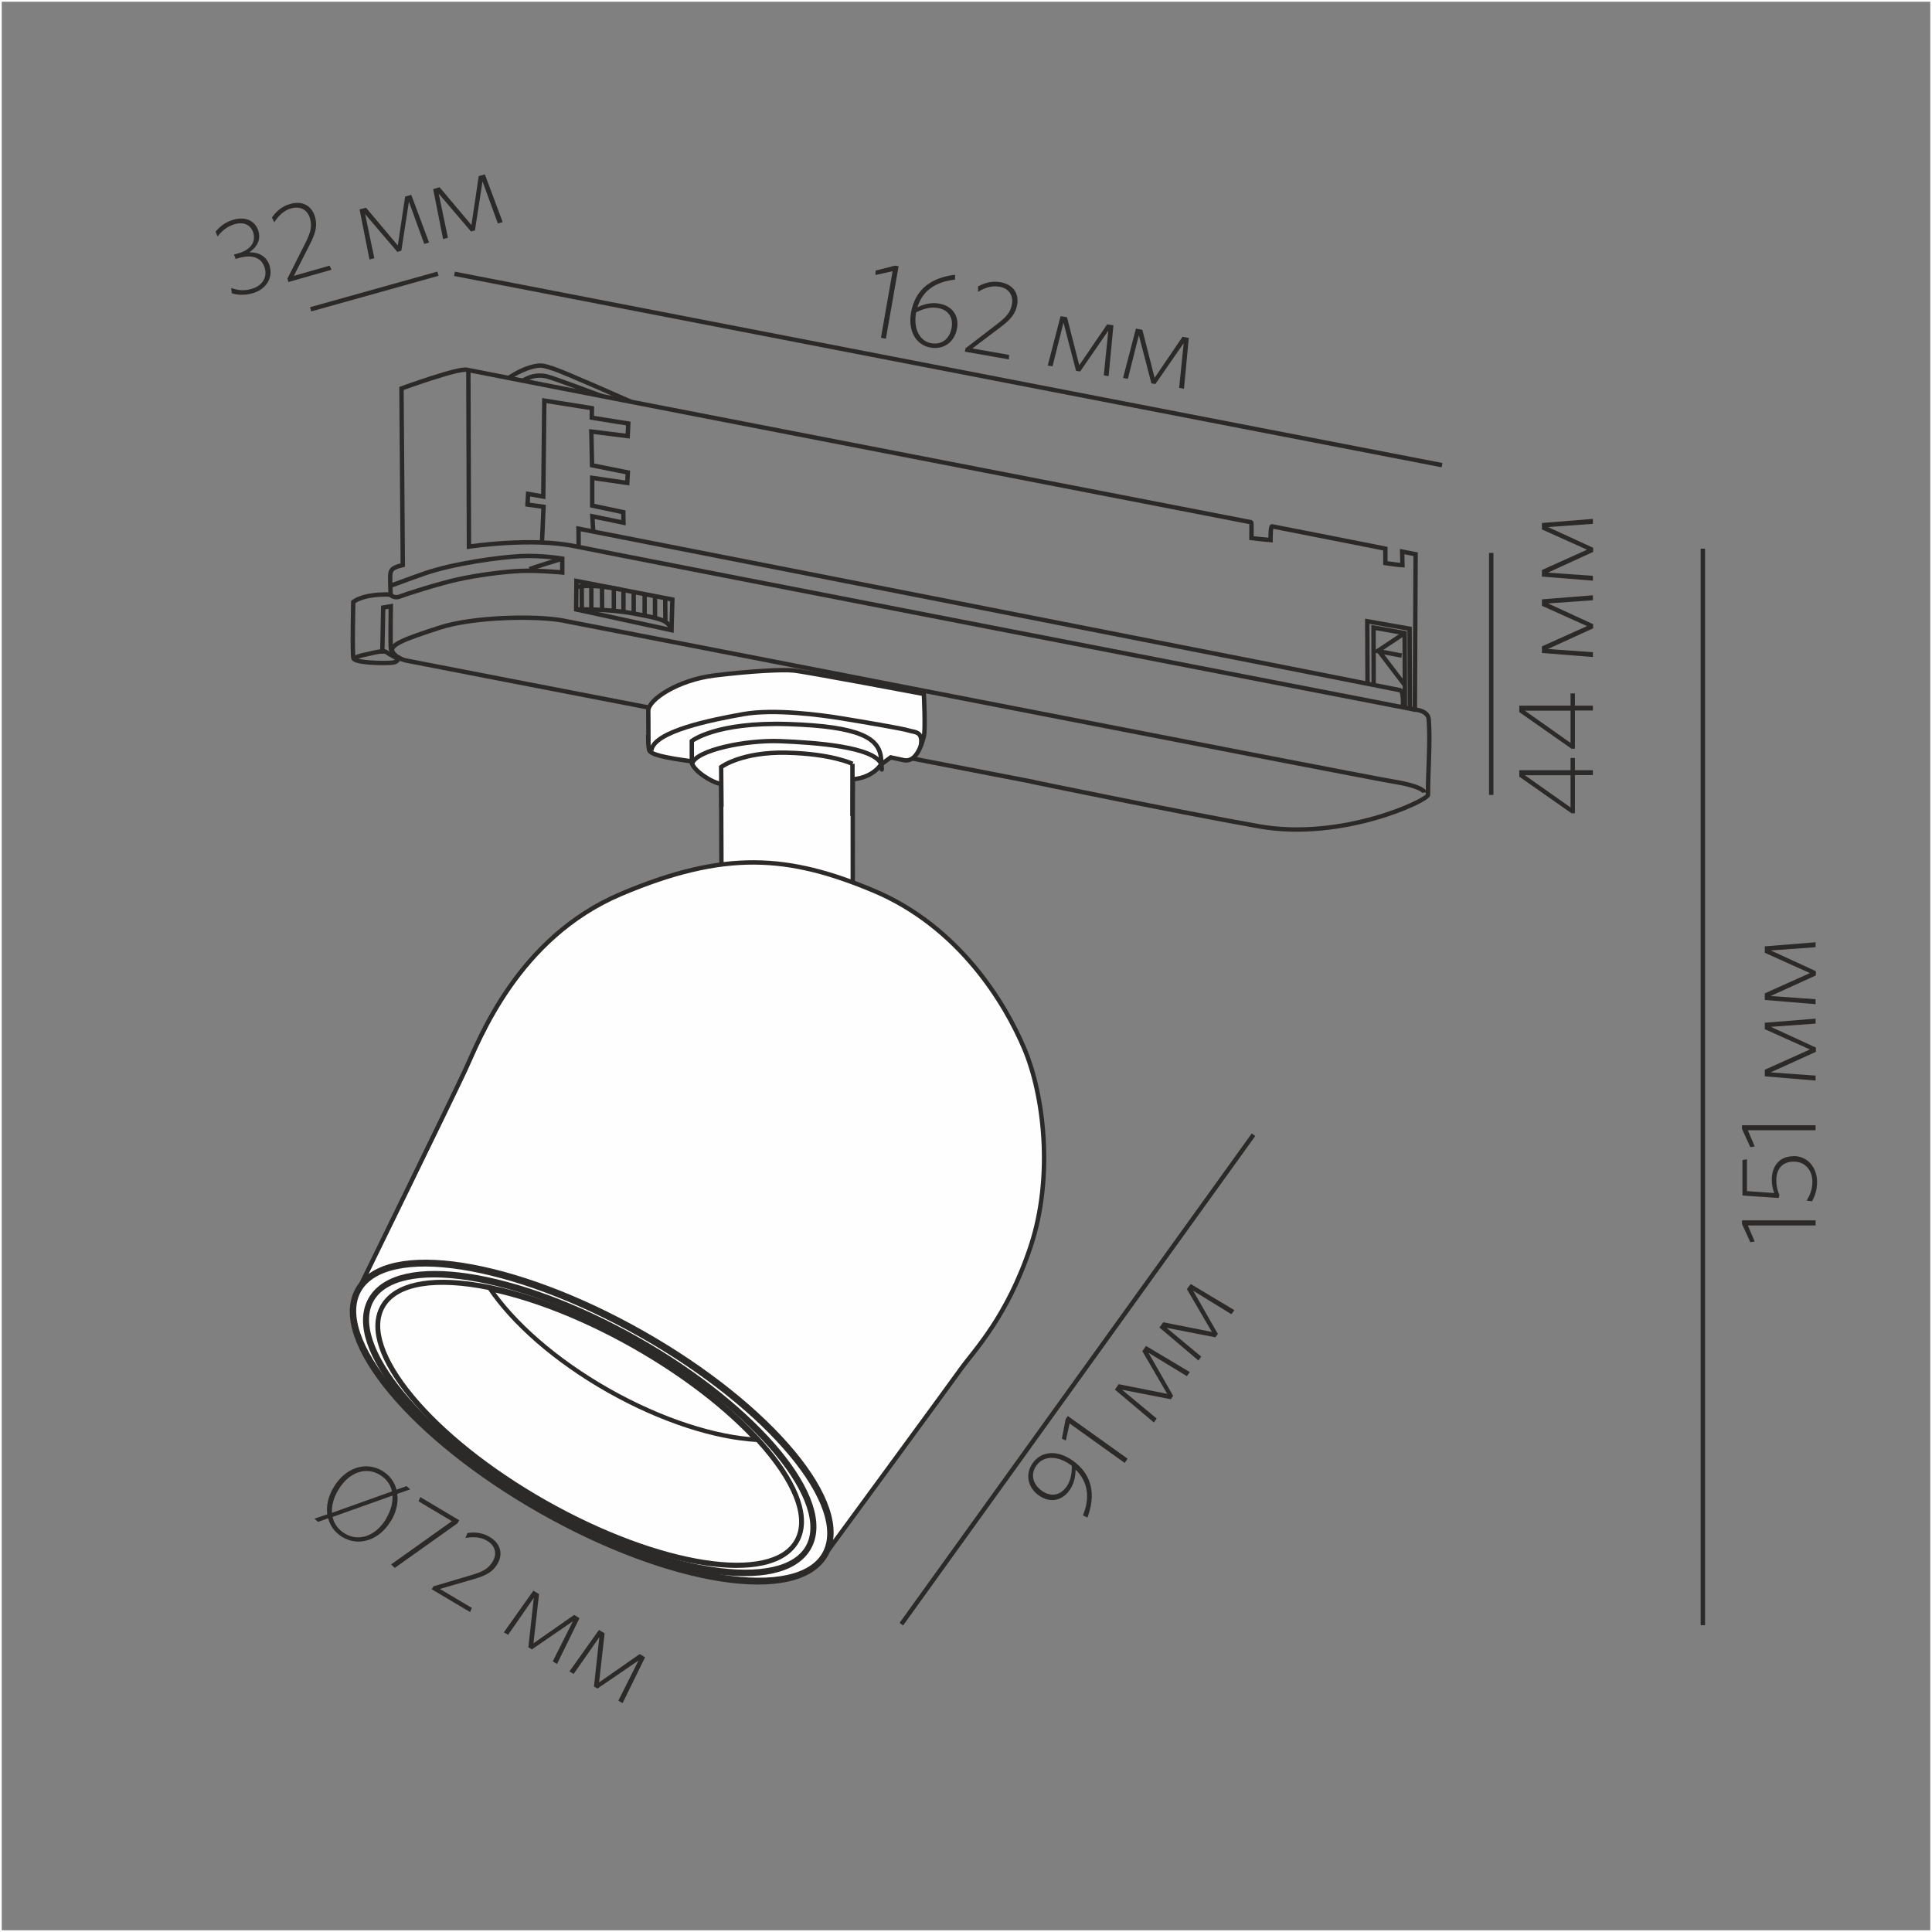 <?xml version="1.0" encoding="UTF-8"?>
<!DOCTYPE svg PUBLIC "-//W3C//DTD SVG 1.1//EN" "http://www.w3.org/Graphics/SVG/1.1/DTD/svg11.dtd">
<!-- Creator: CorelDRAW X6 -->
<svg xmlns="http://www.w3.org/2000/svg" xml:space="preserve" width="132.292mm" height="132.292mm" version="1.1" style="shape-rendering:geometricPrecision; text-rendering:geometricPrecision; image-rendering:optimizeQuality; fill-rule:evenodd; clip-rule:evenodd"
viewBox="0 0 13229 13229"
 xmlns:xlink="http://www.w3.org/1999/xlink">
 <rect x="0" y="0" width="13229" height="13229" fill="#808080" stroke="none"/>
 <defs>
  <style type="text/css">
   <![CDATA[
    .str0 {stroke:white;stroke-width:23.81}
    .str1 {stroke:#2B2A29;stroke-width:30}
    .fil0 {fill:none}
    .fil2 {fill:#FEFEFE}
    .fil1 {fill:#2B2A29;fill-rule:nonzero}
   ]]>
  </style>
 </defs>
 <g id="Слой_x0020_1">
  <rect class="fil0 str0" width="13229" height="13229"/>
  <path class="fil1" d="M2677 10415c37,-62 51,-128 43,-186l89 -31 -25 -22 -69 24c-14,-53 -47,-99 -98,-129 -113,-67 -252,-22 -332,112 -38,63 -52,127 -44,186l-88 30 25 22 69 -25c14,53 47,99 98,129 113,67 253,22 332,-112zm-32 -17c-70,118 -186,161 -283,103 -46,-27 -74,-67 -85,-114l410 -146c4,49 -11,103 -43,157zm-45 -300c45,27 74,67 84,114l-411 147c-3,-49 11,-103 44,-158 70,-118 186,-161 283,-103z"/>
  <polygon id="1" class="fil1" points="3132,10431 3145,10410 2878,10251 2866,10280 3094,10416 2678,10712 2703,10736 "/>
  <path id="2" class="fil1" d="M3219 11038l12 -28 -219 -130 231 -67c87,-25 131,-50 163,-104 40,-67 23,-140 -53,-185 -52,-31 -104,-34 -152,-27l-14 34c52,-9 104,-8 148,19 56,33 71,88 38,143 -27,45 -60,67 -145,92l-260 77 -12 20 264 157z"/>
  <polygon id="3" class="fil1" points="3814,11394 3968,11080 3931,11058 3653,11252 3691,10915 3652,10892 3450,11177 3479,11194 3655,10941 3618,11279 3642,11294 3923,11101 3785,11376 "/>
  <polygon id="4" class="fil1" points="4263,11662 4417,11348 4380,11326 4102,11520 4140,11184 4101,11161 3899,11445 3928,11462 4104,11210 4067,11548 4091,11562 4372,11370 4234,11645 "/>
  <polygon class="fil1" points="12432,8356 11928,8356 11928,8381 11985,8506 12015,8501 11968,8391 12432,8391 "/>
  <path id="1" class="fil1" d="M12280 7917c-92,0 -148,63 -148,162 0,39 8,66 17,90l-187 -13 0 -218 -31 5 0 243 248 17 5 -20c-11,-27 -21,-57 -21,-102 0,-81 46,-127 119,-127 84,0 128,66 128,137 0,54 -16,91 -39,130l36 5c20,-34 35,-77 35,-134 0,-95 -62,-176 -161,-176z"/>
  <polygon id="2" class="fil1" points="12432,7705 11928,7705 11928,7730 11985,7855 12015,7850 11968,7739 12432,7739 "/>
  <polygon id="3" class="fil1" points="12432,6975 12084,7003 12084,7047 12393,7186 12084,7325 12084,7370 12432,7399 12432,7365 12124,7343 12434,7202 12434,7173 12125,7031 12432,7009 "/>
  <polygon id="4" class="fil1" points="12432,6452 12084,6480 12084,6524 12393,6663 12084,6802 12084,6847 12432,6876 12432,6842 12124,6820 12434,6679 12434,6650 12125,6508 12432,6486 "/>
  <path class="fil1" d="M10784 5190l-30 0 0 84 -351 0 0 44 358 251 23 0 0 -262 123 0 0 -33 -123 0 0 -84zm-30 118l0 221 -313 -221 313 0z"/>
  <path id="1" class="fil1" d="M10784 4748l-30 0 0 84 -351 0 0 44 358 251 23 0 0 -262 123 0 0 -33 -123 0 0 -84zm-30 118l0 221 -313 -221 313 0z"/>
  <polygon id="2" class="fil1" points="10907,4076 10558,4104 10558,4148 10867,4287 10558,4426 10558,4471 10907,4499 10907,4466 10599,4444 10909,4302 10909,4274 10600,4132 10907,4110 "/>
  <polygon id="3" class="fil1" points="10907,3553 10558,3581 10558,3625 10867,3764 10558,3903 10558,3948 10907,3976 10907,3943 10599,3921 10909,3779 10909,3751 10600,3609 10907,3587 "/>
  <polygon class="fil1" points="6066,2319 6153,1823 6128,1819 5995,1853 5995,1883 6112,1857 6032,2313 "/>
  <path id="1" class="fil1" d="M6539 1915l1 -34c-160,20 -273,96 -302,260 -22,126 35,222 133,239 88,16 165,-35 182,-131 16,-88 -34,-155 -122,-170 -50,-9 -99,1 -149,25 34,-111 121,-174 256,-189zm-117 194c75,13 106,69 94,135 -13,76 -67,119 -140,106 -79,-14 -122,-100 -104,-205l1 -6c47,-24 97,-39 148,-30z"/>
  <path id="2" class="fil1" d="M6908 2461l1 -31 -251 -44 192 -145c72,-54 104,-94 115,-155 13,-77 -28,-139 -116,-154 -59,-10 -109,6 -152,29l0 37c45,-27 94,-44 145,-35 64,11 98,57 87,120 -9,51 -33,84 -103,137l-215 165 -4 23 302 53z"/>
  <polygon id="3" class="fil1" points="7591,2576 7624,2228 7581,2221 7390,2501 7306,2172 7262,2165 7174,2503 7207,2508 7282,2209 7368,2539 7396,2544 7589,2264 7558,2570 "/>
  <polygon id="4" class="fil1" points="8107,2662 8140,2314 8097,2306 7906,2587 7822,2258 7778,2250 7690,2588 7723,2594 7798,2295 7884,2625 7911,2630 8105,2350 8074,2656 "/>
  <path class="fil1" d="M1848 1825c-20,-69 -72,-97 -140,-98 45,-31 80,-78 62,-143 -19,-66 -81,-105 -170,-80 -56,16 -94,46 -124,83l14 32c29,-38 66,-69 117,-84 67,-19 113,9 128,61 17,61 -18,115 -104,139l-29 8 12 30 21 -6c101,-29 160,3 178,69 18,62 -16,121 -90,142 -51,15 -90,11 -140,-6l4 36c39,13 90,15 143,0 90,-26 140,-103 117,-183z"/>
  <path id="1" class="fil1" d="M2270 1847l-13 -28 -245 70 109 -214c41,-80 53,-130 36,-190 -22,-76 -86,-113 -171,-88 -58,16 -96,53 -124,92l16 33c29,-44 65,-81 115,-95 63,-18 113,9 130,70 14,50 7,90 -33,169l-122 242 7 23 295 -84z"/>
  <polygon id="2" class="fil1" points="2938,1661 2816,1334 2774,1346 2724,1681 2506,1422 2462,1434 2530,1777 2563,1768 2500,1466 2721,1725 2748,1717 2800,1381 2905,1670 "/>
  <polygon id="3" class="fil1" points="3442,1521 3320,1194 3278,1206 3228,1541 3010,1282 2966,1295 3034,1637 3067,1628 3004,1326 3225,1585 3252,1578 3304,1242 3409,1530 "/>
  <path class="fil1" d="M7415 10376l31 15c58,-154 35,-294 -101,-390 -104,-74 -213,-67 -273,16 -56,79 -33,169 40,222 77,55 159,38 210,-33 29,-40 42,-87 43,-143 82,80 102,187 50,314zm-115 -193c-44,61 -110,66 -167,24 -61,-44 -80,-112 -35,-174 46,-64 140,-69 230,-4l11 8c2,53 -10,107 -38,146z"/>
  <polygon id="1" class="fil1" points="7721,9988 7312,9696 7297,9716 7271,9851 7298,9864 7324,9747 7701,10017 "/>
  <polygon id="2" class="fil1" points="8147,9395 7847,9216 7822,9252 7992,9544 7660,9478 7634,9515 7901,9740 7920,9713 7683,9516 8017,9581 8033,9558 7864,9263 8127,9423 "/>
  <polygon id="3" class="fil1" points="8452,8971 8153,8792 8127,8827 8298,9120 7965,9054 7939,9090 8206,9316 8225,9289 7988,9092 8322,9157 8339,9134 8170,8838 8432,8999 "/>
  <g id="_693091136">
   <g>
    <path class="fil0 str1" d="M7071 5353c0,0 -4249,-821 -4289,-830 -41,-9 -59,-27 -59,-27 0,0 19,37 -42,42 -61,5 -252,1 -261,-31 -9,-32 -1,-385 -1,-385 0,0 61,-57 256,-51 0,0 -2,-29 -3,-86 0,-75 -8,-93 86,-116l-9 -1209c0,0 389,-142 448,-128 43,10 3522,685 5370,1044 4,2 2,109 2,109 11,2 110,11 131,13 0,0 -1,-96 10,-94 330,64 604,119 776,153 0,0 0,99 0,99 12,2 94,13 117,14 0,0 -2,-93 -2,-93 60,12 92,18 92,18l-5 1064c0,0 91,4 95,68 12,162 -6,351 -5,516 0,36 -585,317 -1158,215 -573,-102 -1549,-304 -1549,-304z"/>
    <path class="fil0 str1" d="M3207 2532l4 1211c0,0 426,-65 725,-3 299,62 5751,1119 5751,1119"/>
    <path class="fil0 str1" d="M3962 3742c1,-31 -1,-122 -1,-122 0,0 5601,1099 5626,1106 25,7 19,104 19,104l-3 13"/>
    <path class="fil0 str1" d="M2672 4012c0,0 158,-59 237,-86 194,-67 506,-111 658,-118 142,-7 283,17 283,17l0 95c0,0 -155,-15 -279,-11 -124,5 -309,30 -439,59 -130,29 -359,102 -396,117 -37,15 -64,-13 -64,-13"/>
    <path class="fil0 str1" d="M3851 3825c-191,58 -225,72 -225,72"/>
    <path class="fil0 str1" d="M2447 4524c-27,-16 -14,-27 51,-41 46,-10 91,-22 120,-23 12,-1 22,1 27,5 18,13 80,47 80,47"/>
    <path class="fil0 str1" d="M2632 4461l-14 0 6 -301 52 -9c0,0 -4,274 1,294 5,20 42,59 73,69"/>
    <path class="fil0 str1" d="M9755 5427c0,0 -2,-41 -218,-76 -215,-35 -5505,-1069 -5689,-1103 -184,-33 -612,-25 -842,51 -231,76 -346,116 -317,167"/>
    <line class="fil0 str1" x1="6743" y1="6828" x2="6812" y2= "6821" />
    <polyline class="fil0 str1" points="3711,3715 3722,3470 3612,3455 3616,3382 3720,3400 3727,2743 4053,2795 4052,2860 4302,2900 4298,2986 4049,2955 4054,3186 4299,3235 4295,3307 4055,3272 4055,3462 4268,3507 4269,3579 4056,3535 4062,3640 "/>
    <path class="fil0 str1" d="M3483 2588c0,0 69,-49 146,-72 77,-23 93,-12 159,8 66,20 530,226 530,226"/>
    <path class="fil0 str1" d="M4123 2713c0,0 -339,-127 -380,-136 -41,-9 -98,-11 -163,30"/>
    <polygon class="fil0 str1" points="3945,4173 3947,3978 4604,4105 4598,4315 "/>
    <line class="fil0 str1" x1="3983" y1="4011" x2="3984" y2= "4159" />
    <line class="fil0 str1" x1="4049" y1="4016" x2="4049" y2= "4164" />
    <line class="fil0 str1" x1="4122" y1="4024" x2="4123" y2= "4172" />
    <line class="fil0 str1" x1="4203" y1="4033" x2="4203" y2= "4181" />
    <line class="fil0 str1" x1="4269" y1="4041" x2="4269" y2= "4190" />
    <line class="fil0 str1" x1="4339" y1="4052" x2="4339" y2= "4201" />
    <line class="fil0 str1" x1="4414" y1="4068" x2="4414" y2= "4216" />
    <line class="fil0 str1" x1="4485" y1="4086" x2="4485" y2= "4234" />
    <line class="fil0 str1" x1="4555" y1="4105" x2="4556" y2= "4253" />
    <path class="fil0 str1" d="M3945 4173c0,0 216,-6 394,28 178,34 241,44 259,115"/>
    <path class="fil0 str1" d="M3946 4021c0,0 74,-28 300,15"/>
    <polyline class="fil0 str1" points="9364,4682 9362,4254 9652,4305 9654,4854 "/>
    <polyline class="fil0 str1" points="9406,4678 9405,4297 9618,4335 9620,4846 "/>
    <polyline class="fil0 str1" points="9598,4489 9433,4458 9618,4335 "/>
    <line class="fil0 str1" x1="9619" y1="4691" x2="9443" y2= "4460" />
    <g>
     <path class="fil2 str1" d="M4440 5069c-1,-175 0,-127 -1,-202 -1,-75 200,-211 454,-242 254,-31 462,-41 540,-34 78,7 893,161 893,161 0,0 12,246 0,290 -12,43 -47,182 -137,163 -90,-19 -90,-19 -90,-19l-67 49c0,0 -53,89 -192,101 -2,37 0,1317 0,1317 -170,223 -827,88 -898,88 0,0 -3,-1303 -4,-1374 -53,-2 -201,-93 -203,-154 -189,-26 -285,-47 -291,-80 -6,-33 -6,-66 -6,-66z"/>
     <path class="fil0 str1" d="M6304 5113c22,-110 -44,-98 -82,-111 -38,-13 -316,-60 -457,-83 -140,-23 -464,-67 -676,-29 -212,38 -616,117 -629,250"/>
     <path class="fil0 str1" d="M4737 5214l0 -140c0,0 165,-132 660,-116 495,16 625,97 636,237 10,140 1,39 1,39"/>
     <path class="fil0 str1" d="M6035 5233c-51,-120 -449,-148 -690,-158 -240,-10 -584,63 -606,155"/>
     <path class="fil0 str1" d="M4940 5523c-2,-271 -2,-271 -2,-271 0,0 140,-105 449,-98 309,7 450,76 450,76"/>
     <line class="fil0 str1" x1="5837" y1="5586" x2="5837" y2= "5230" />
    </g>
    <g>
     <path class="fil2 str1" d="M2454 8832c0,0 634,-1296 731,-1504 97,-208 357,-906 1068,-1207 711,-301 1147,-267 1732,-21 585,247 899,772 1029,1081 131,309 204,869 43,1354 -161,485 -390,716 -476,837 -87,122 -931,1272 -931,1272l-3196 -1812z"/>
     <g>
      <ellipse class="fil2 str1" transform="matrix(1.233 0.699 -0.792 1.398 4051.58 9737.69)" rx="1296" ry="432"/>
      <ellipse class="fil2 str1" transform="matrix(1.155 0.655 -0.748 1.32 4037.98 9747.5)" rx="1296" ry="432"/>
      <ellipse class="fil2 str1" transform="matrix(1.092 0.619 -0.705 1.244 4037.71 9749.53)" rx="1296" ry="432"/>
      <path class="fil2 str1" d="M5188 9860c249,272 359,528 266,692 -168,297 -939,178 -1721,-265 -782,-443 -1280,-1044 -1112,-1341 93,-164 370,-201 731,-127 161,239 449,495 814,702 366,207 734,323 1021,338z"/>
     </g>
    </g>
   </g>
   <line class="fil0 str1" x1="11660" y1="3757" x2="11660" y2= "11128" />
   <line class="fil0 str1" x1="10211" y1="3786" x2="10211" y2= "5443" />
   <line class="fil0 str1" x1="9874" y1="3185" x2="3112" y2= "1875" />
   <line class="fil0 str1" x1="2127" y1="2118" x2="2999" y2= "1874" />
   <line class="fil0 str1" x1="8583" y1="7770" x2="6172" y2= "11121" />
  </g>
 </g>
</svg>
